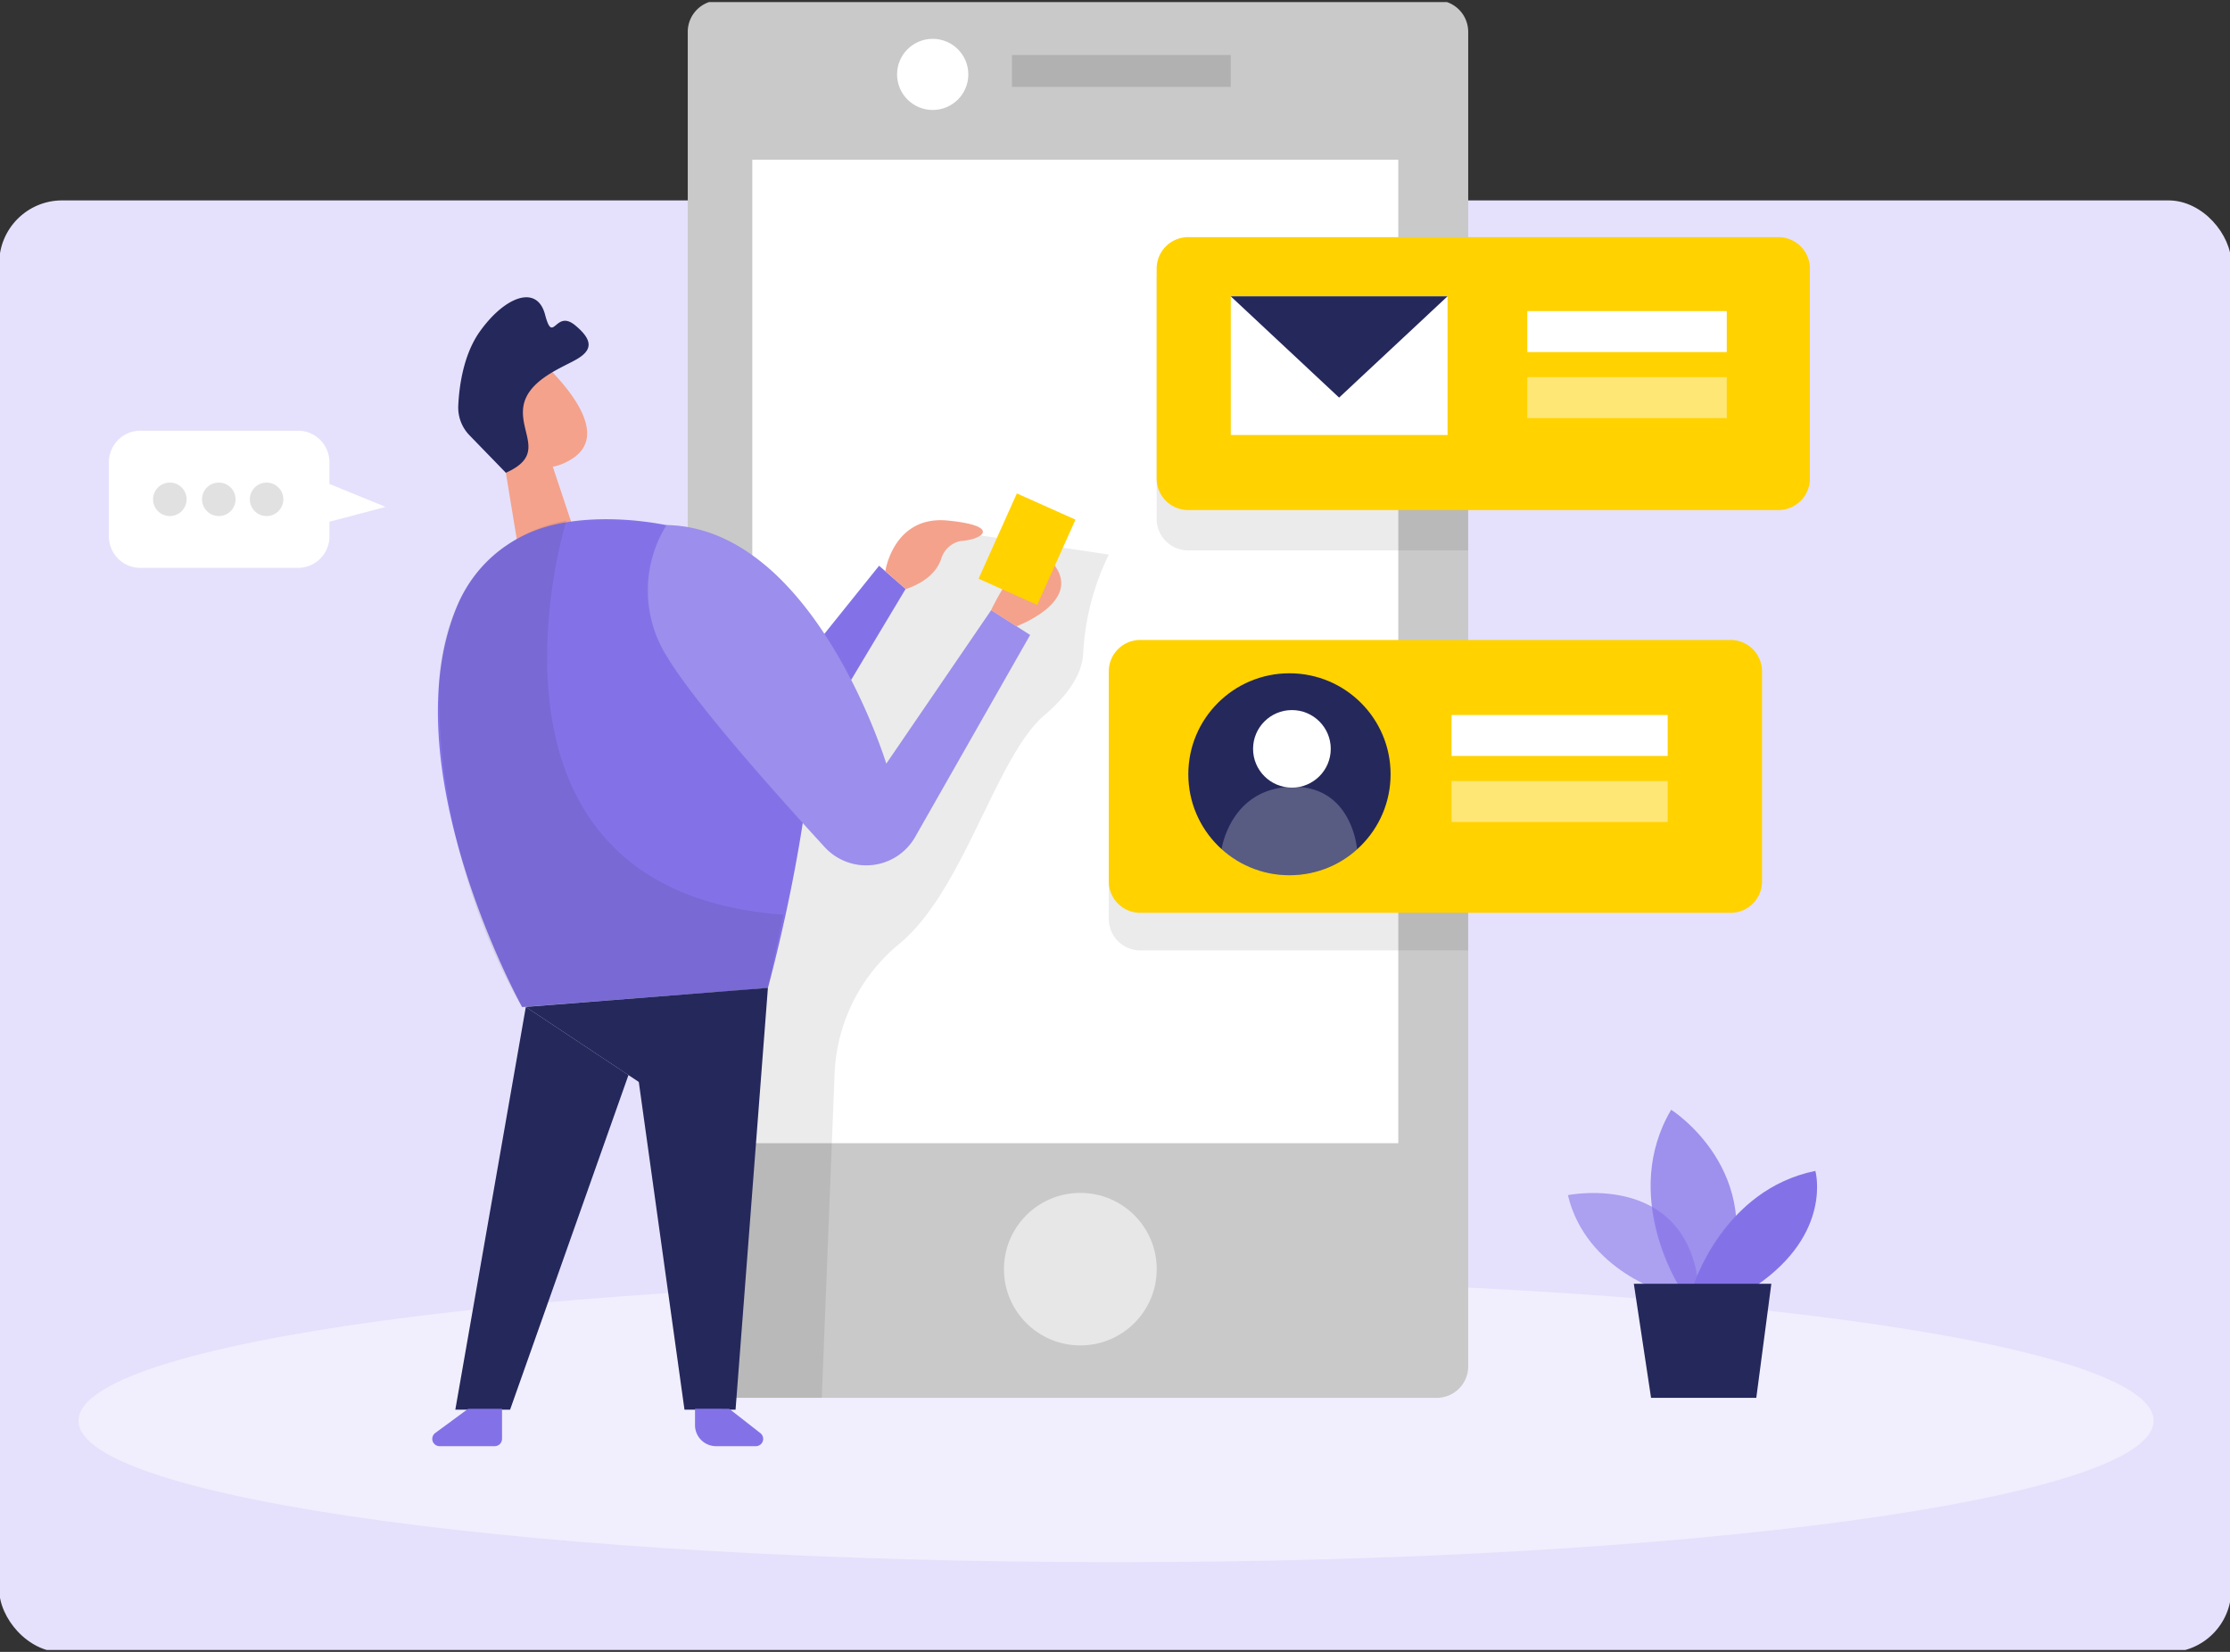 <svg xmlns="http://www.w3.org/2000/svg" width="567" height="420" fill="none" viewBox="0 0 567 420"><rect x="0" y="0" width="567" height="420" fill="#333333" stroke="none"/><g clip-path="url(#clip0_293_19697)"><rect width="567.534" height="369.155" x="-.202" y="50.954" fill="#E5E1FC" rx="16"/><path fill="#fff" d="M283.763 397.194c145.699 0 263.811-16.103 263.811-35.967 0-19.864-118.112-35.967-263.811-35.967-145.699 0-263.81 16.103-263.81 35.967 0 19.864 118.111 35.967 263.81 35.967Z" opacity=".45"/><path fill="#8372E7" d="M424.284 328.975s-20.986-5.624-25.629-25.1c0 0 32.462-6.683 33.522 26.784l-7.893-1.684Z" opacity=".58"/><path fill="#8372E7" d="M426.857 326.892s-14.744-23.069-1.947-44.733c0 0 24.758 15.623 13.909 44.733h-11.962Z" opacity=".73"/><path fill="#8372E7" d="M430.56 326.892s7.633-24.458 31.018-29.18c0 0 4.451 15.831-15.039 29.18H430.56Z"/><path fill="#24285B" d="m415.417 326.406 4.381 29.006h26.758l3.825-29.006h-34.964Z"/><path fill="#C9C9C9" d="M365.305.1H182.869a8 8 0 0 0-8 8v339.312a8 8 0 0 0 8 8h182.436a8 8 0 0 0 8-8V8.099a8 8 0 0 0-8-8Z"/><path fill="#fff" d="M355.536 40.614H191.282v250.051h164.254V40.615Z"/><path fill="#000" d="M373.288 70.558h-79.197v61.382a8 8 0 0 0 8 8h71.197V70.558Zm0 101.704H281.92v61.382a8 8 0 0 0 8 8h83.368v-69.382Z" opacity=".08"/><path fill="#fff" d="M274.687 342.081c10.726 0 19.421-8.681 19.421-19.39 0-10.708-8.695-19.389-19.421-19.389-10.726 0-19.421 8.681-19.421 19.389 0 10.709 8.695 19.39 19.421 19.39Z" opacity=".56"/><path fill="#000" d="m249.303 136.139 32.617 4.86-1.008 2.17a64.832 64.832 0 0 0-5.512 23.174c-.243 3.888-2.451 9.2-9.789 15.449-12.518 10.658-20.568 44.976-37.19 58.377a45.145 45.145 0 0 0-11.712 14.939 45.067 45.067 0 0 0-4.527 18.424l-3.234 81.863h-32.236l7.112-125.173 8.537-43.205 20.864-21.386 19.125-24.632 8.694-4.86h8.259Z" opacity=".08"/><path fill="#000" d="M312.938 13.986H257.3v8.107h55.638v-8.107Z" opacity=".12"/><path fill="#fff" d="M237.149 27.96c5.003 0 9.058-4.049 9.058-9.044 0-4.994-4.055-9.043-9.058-9.043s-9.059 4.049-9.059 9.043c0 4.995 4.056 9.044 9.059 9.044Z"/><path fill="#8372E7" d="m192.291 182.712 31.226-38.866 6.746 5.902-26.619 44.438-11.353-11.474Z"/><path fill="#F4A28C" d="m140.565 118.693 5.755 17.272-13.684 8.679-4.92-29.926 12.849 3.975Z"/><path fill="#F4A28C" d="M123.021 98.037a10.768 10.768 0 0 1 13.365-5.913 10.763 10.763 0 0 1 4.439 2.892c5.825 6.197 12.849 16.074 4.904 21.456-12.171 8.227-23.316-7.152-23.316-7.152a19.502 19.502 0 0 1 .608-11.283Z"/><path fill="#F4A28C" d="M131.906 108.625s-3.112-2.603-4.538 1.094c-1.425 3.697 4.104 5.468 5.738 3.611 1.634-1.858-1.2-4.705-1.2-4.705Z"/><path fill="#8372E7" d="M116.658 153.115a34.91 34.91 0 0 1 8.887-11.935 34.971 34.971 0 0 1 13.055-7.159c18.587-5.572 52.839.521 63.271 17.897 14.292 23.763-6.624 99.291-6.624 99.291l-62.489 4.843s-34.287-61.936-16.1-102.937Z"/><path fill="#24285B" d="m195.247 251.174-8.224 107.241h-12.988l-11.615-83.321-28.723-19.077 61.55-4.843Z"/><path fill="#24285B" d="m133.697 256.017-17.926 102.398h13.927l30.097-85.074-26.098-17.324Z"/><path fill="#000" d="M144.007 132.355s-29.227 93.979 55.169 100.211l-3.93 18.678-62.488 4.843s-22.012-34.527-21.09-83.009c0 0 .539-23.972 17.387-34.561a38.274 38.274 0 0 1 14.952-6.162Z" opacity=".08"/><path fill="#8372E7" d="m119.04 358.19-8.398 6.179a1.854 1.854 0 0 0 .024 2.97c.311.229.685.356 1.071.363h14.066a1.86 1.86 0 0 0 1.843-1.857v-7.655h-8.606Zm66.366-.001 7.911 6.18a1.86 1.86 0 0 1 .629 2.08 1.861 1.861 0 0 1-1.777 1.253h-10.014a5.37 5.37 0 0 1-3.85-1.541 5.363 5.363 0 0 1-1.182-1.751 5.36 5.36 0 0 1-.411-2.072v-4.166l8.694.017ZM169.479 133.5a31.417 31.417 0 0 0 0 33.259c6.816 11.491 26.654 33.849 40.198 48.604a14.325 14.325 0 0 0 18.526 2.239 14.304 14.304 0 0 0 4.547-4.93l29.158-51.225-9.876-6.318-26.689 39.057s-18.308-59.94-55.864-60.686Z"/><path fill="#fff" d="M169.479 133.5a31.417 31.417 0 0 0 0 33.259c6.816 11.491 26.654 33.849 40.198 48.604a14.325 14.325 0 0 0 18.526 2.239 14.304 14.304 0 0 0 4.547-4.93l29.158-51.225-9.876-6.318-26.689 39.057s-18.308-59.94-55.864-60.686Z" opacity=".2"/><path fill="#F4A28C" d="M258.43 159.243s16.535-6.058 9.789-15.397-16.222 11.283-16.222 11.283l6.433 4.114Z"/><path fill="#FFD200" d="m273.447 132.123-14.9-6.664-9.731 21.688 14.9 6.663 9.731-21.687Z"/><path fill="#24285B" d="m128.62 120.204-9.284-9.565a10.127 10.127 0 0 1-2.817-7.516c.226-4.86 1.269-12.62 5.216-18.453 6.329-9.13 14.762-12.585 16.848-4.686 2.086 7.898 2.538-1.476 7.633 2.708 5.094 4.183 4.051 6.665 0 8.887-4.051 2.222-12.449 5.45-13.197 12.151-.747 6.701 5.686 11.995-4.399 16.474Z"/><path fill="#F4A28C" d="M225.1 145.235s2.069-14.252 15.909-12.88c13.84 1.371 8.78 4.895 3.199 5.207a6.487 6.487 0 0 0-4.869 4.444c-.817 2.5-3.06 5.728-9.023 7.777l-5.216-4.548Z"/><path fill="#FFD200" d="M452.187 60.299H302.091a8 8 0 0 0-8 8v53.382a8 8 0 0 0 8 8h150.096a8 8 0 0 0 8-8V68.299a8 8 0 0 0-8-8Zm-12.17 102.416H289.92a8 8 0 0 0-8 8v53.382a8 8 0 0 0 8 8h150.097a8 8 0 0 0 8-8v-53.382a8 8 0 0 0-8-8Z"/><path fill="#fff" d="M368.055 75.349h-55.117v35.255h55.117V75.349Z"/><path fill="#24285B" d="m312.938 75.349 27.541 25.743 27.558-25.743h-55.099Z"/><path fill="#fff" d="M439.045 79.098h-50.717v10.415h50.717V79.098Z"/><path fill="#fff" d="M439.045 95.884h-50.717V106.3h50.717V95.884Z" opacity=".46"/><path fill="#fff" d="M424.023 181.792h-54.96v10.415h54.96v-10.415Z"/><path fill="#fff" d="M424.023 198.577h-54.96v10.416h54.96v-10.416Z" opacity=".46"/><path fill="#24285B" d="M327.856 222.532c14.202 0 25.715-11.494 25.715-25.673 0-14.179-11.513-25.674-25.715-25.674s-25.715 11.495-25.715 25.674 11.513 25.673 25.715 25.673Z"/><path fill="#fff" d="M328.482 200.261c5.454 0 9.876-4.414 9.876-9.86 0-5.445-4.422-9.859-9.876-9.859s-9.876 4.414-9.876 9.859c0 5.446 4.422 9.86 9.876 9.86Z"/><path fill="#fff" d="M310.591 215.919s2.138-15.068 17.23-15.849c15.996-.815 17.231 15.849 17.231 15.849a25.742 25.742 0 0 1-17.231 6.615 25.74 25.74 0 0 1-17.23-6.615Z" opacity=".24"/><path fill="#fff" d="m98.037 128.883-14.275-5.833v-5.539a8 8 0 0 0-8-8H35.69a8 8 0 0 0-8 8v18.873a8 8 0 0 0 8 8h40.072a8 8 0 0 0 8-8v-3.734l14.275-3.767Z"/><path fill="#000" d="M43.181 131.209a4.256 4.256 0 0 0 4.26-4.253 4.256 4.256 0 0 0-4.26-4.253 4.256 4.256 0 0 0-4.26 4.253 4.256 4.256 0 0 0 4.26 4.253Zm12.449 0a4.256 4.256 0 0 0 4.26-4.253 4.256 4.256 0 0 0-4.26-4.253 4.256 4.256 0 0 0-4.26 4.253 4.256 4.256 0 0 0 4.26 4.253Zm12.154 0a4.256 4.256 0 0 0 4.26-4.253 4.256 4.256 0 0 0-4.26-4.253 4.256 4.256 0 0 0-4.26 4.253 4.256 4.256 0 0 0 4.26 4.253Z" opacity=".12"/></g><defs><clipPath id="clip0_293_19697"><path fill="#fff" d="M0 .527h567v419H0z"/></clipPath></defs></svg>